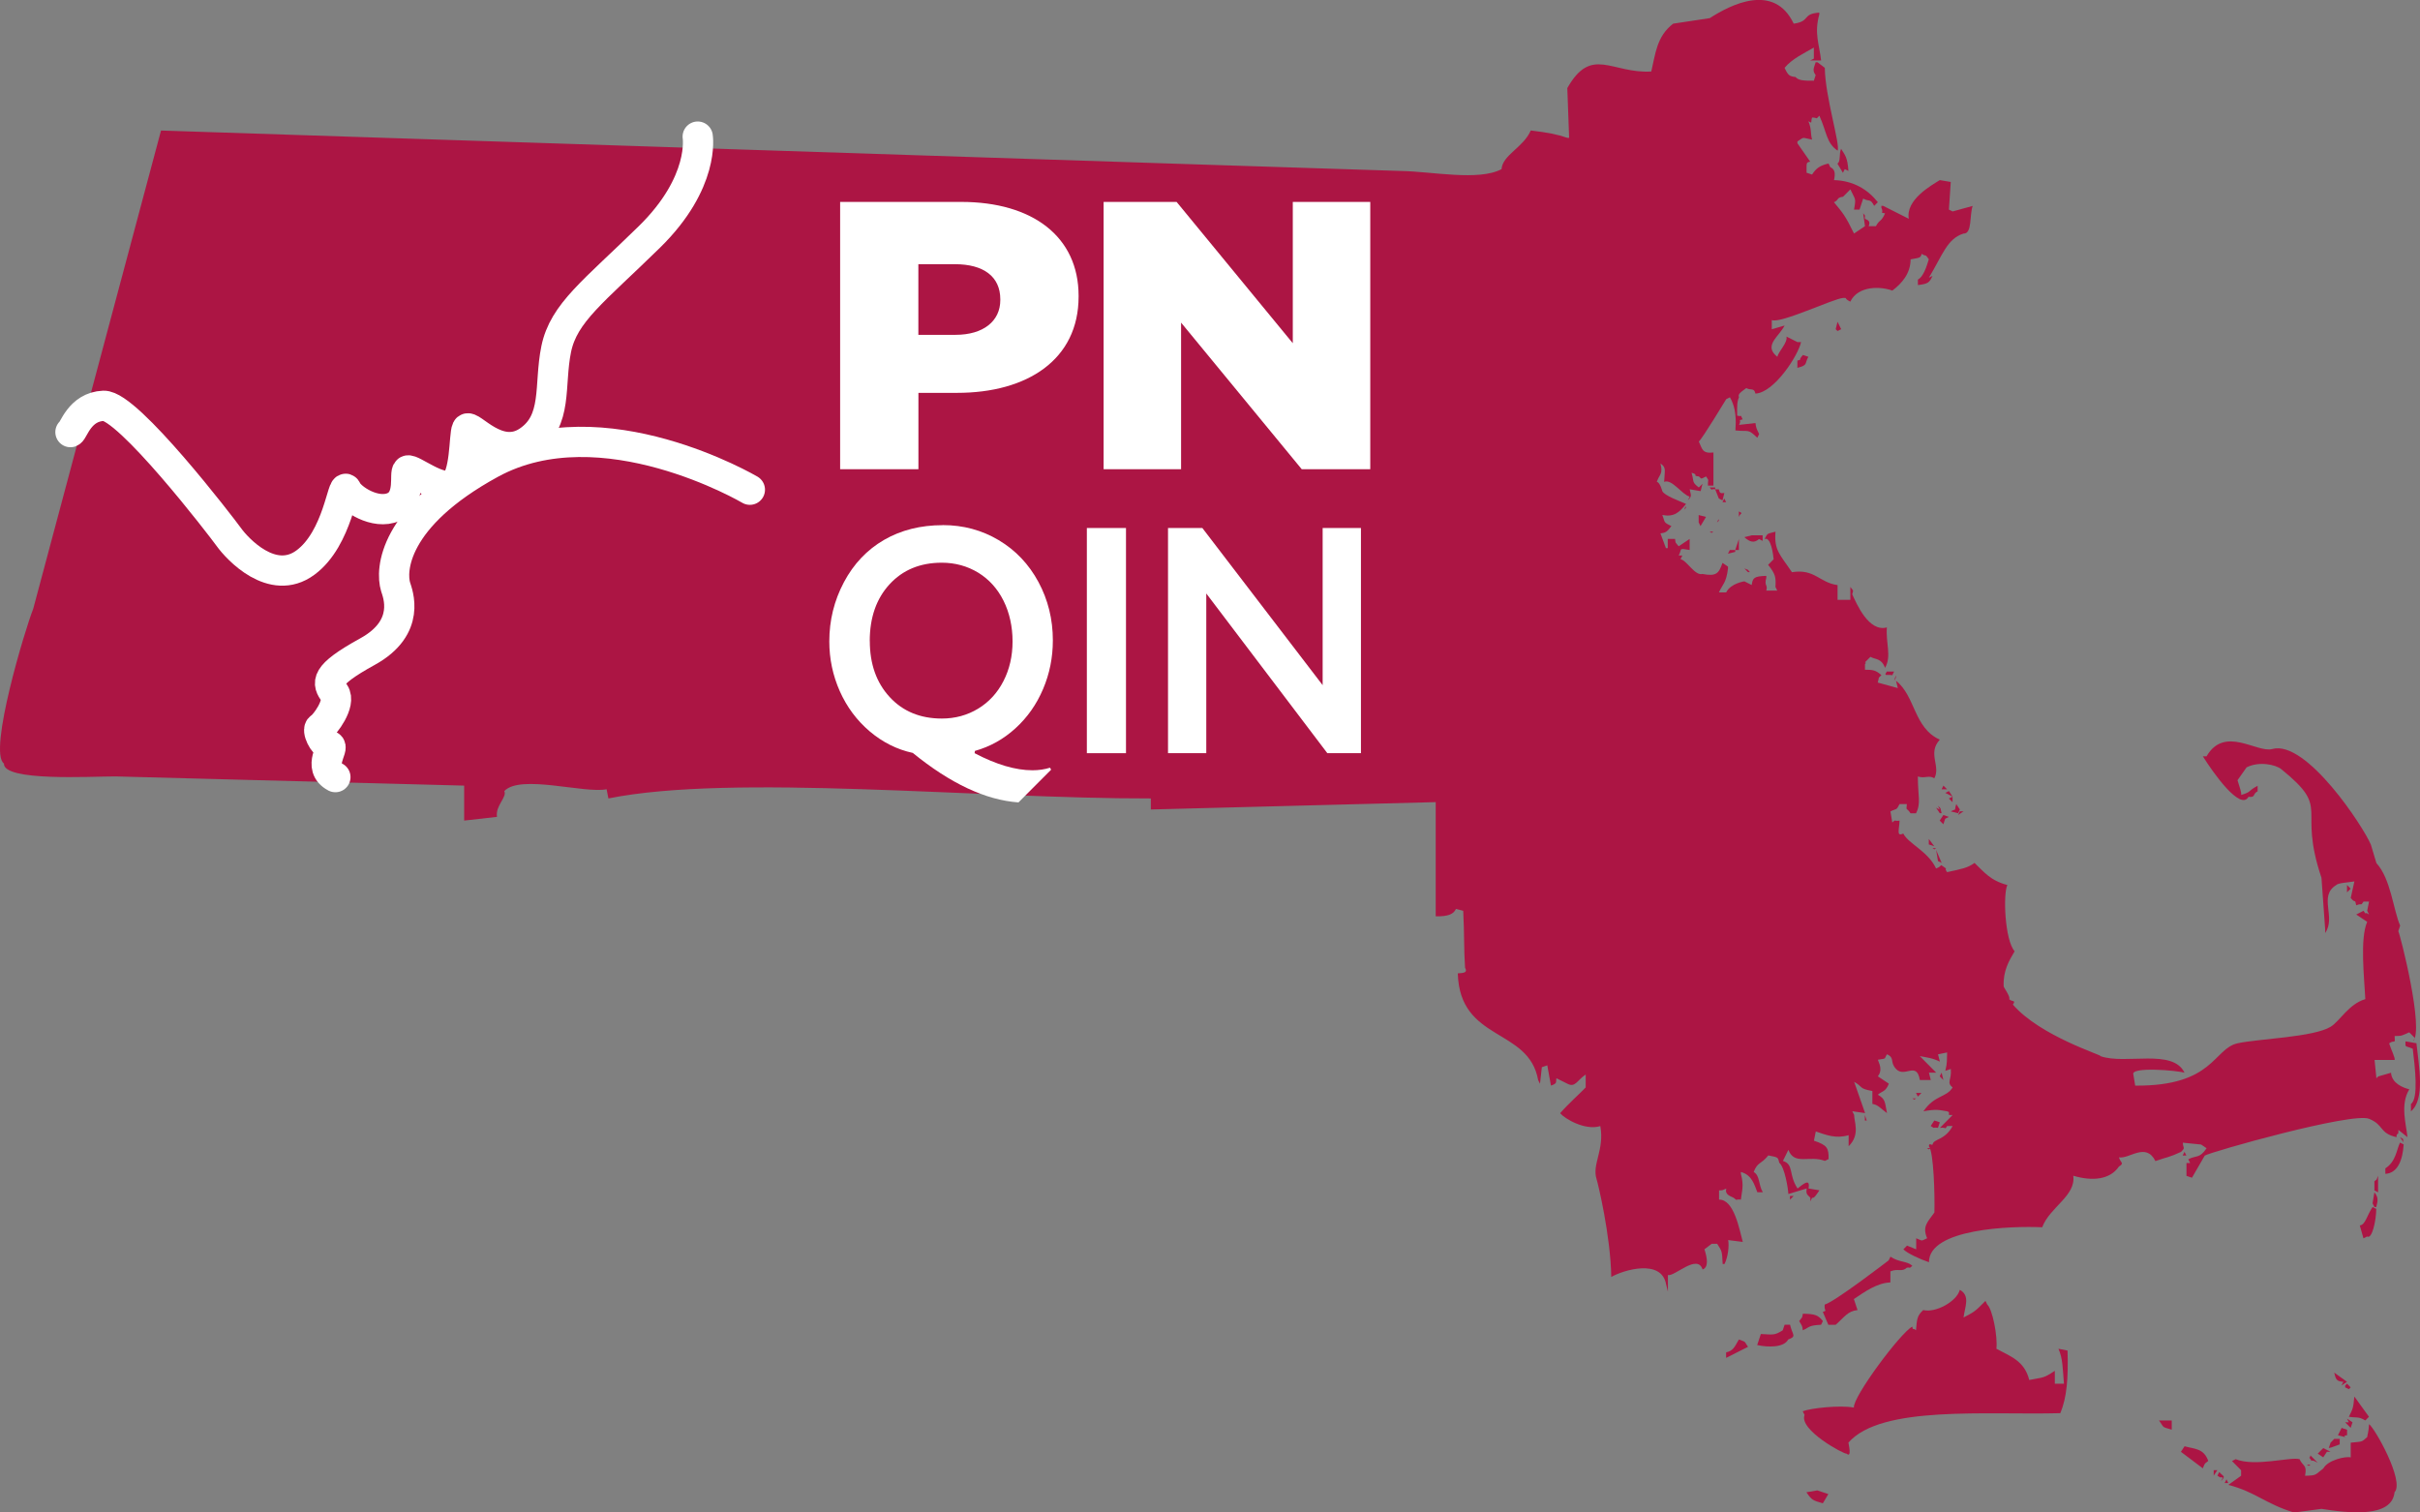 <svg width="80" height="50" viewBox="0 0 80 50" fill="none" xmlns="http://www.w3.org/2000/svg">
<rect x="0" y="0" width="80" height="50" fill="#808080" stroke="none"/>
<g clip-path="url(#clip0_2717_10522)">
<path fill-rule="evenodd" clip-rule="evenodd" d="M47.462 30.289V26.517C44.323 26.598 41.182 26.679 38.044 26.76V26.395C32.376 26.408 24.222 25.566 20.113 26.395C20.094 26.294 20.072 26.192 20.053 26.091C19.321 26.24 17.196 25.586 16.671 26.152C16.771 26.35 16.366 26.641 16.43 27.004C16.068 27.046 15.706 27.085 15.344 27.127V25.971C11.501 25.87 7.656 25.768 3.813 25.667C2.984 25.667 0.105 25.838 0.13 25.241C-0.4 24.865 0.845 20.748 1.097 20.131C2.506 14.86 3.915 9.586 5.323 4.315C16.471 4.68 27.621 5.045 38.769 5.409C41.284 5.49 43.8 5.571 46.317 5.652C47.314 5.667 48.889 5.994 49.638 5.591C49.67 5.122 50.358 4.879 50.604 4.313C51.157 4.379 51.483 4.442 51.812 4.556H51.872C51.852 4.009 51.831 3.461 51.812 2.912C52.61 1.501 53.272 2.438 54.588 2.364C54.726 1.778 54.767 1.199 55.312 0.782C55.715 0.721 56.117 0.66 56.52 0.6C57.208 0.156 58.647 -0.583 59.296 0.782C59.86 0.706 59.557 0.458 60.142 0.417V0.478C59.967 1.1 60.142 1.463 60.202 1.999H59.84C59.881 1.979 59.921 1.958 59.962 1.938V1.573C59.655 1.751 59.239 1.943 58.995 2.242C59.111 2.502 59.168 2.524 59.357 2.546C59.452 2.657 59.614 2.671 59.962 2.668C59.981 2.607 60.003 2.546 60.022 2.484C59.905 2.324 59.962 2.251 60.022 2.058H60.083C60.163 2.119 60.243 2.181 60.324 2.242C60.334 3.193 60.846 4.802 60.746 4.98C60.372 4.721 60.397 4.385 60.144 3.824C60.006 3.971 60.106 3.885 59.903 3.885C59.851 4.043 59.928 4.097 59.782 4.007C59.897 4.3 59.84 4.37 59.903 4.615C59.553 4.55 59.662 4.512 59.419 4.676V4.737C59.56 4.94 59.701 5.143 59.842 5.345C59.692 5.368 59.726 5.399 59.721 5.71C59.782 5.729 59.842 5.751 59.903 5.771C60.033 5.566 60.165 5.469 60.447 5.406C60.466 5.447 60.488 5.487 60.507 5.528C60.659 5.595 60.677 5.728 60.629 5.954C61.269 5.972 61.749 6.267 62.077 6.684C62.036 6.725 61.996 6.765 61.956 6.806C61.82 6.542 61.793 6.682 61.593 6.564C61.552 6.686 61.513 6.806 61.472 6.929H61.29C61.362 6.529 61.335 6.621 61.169 6.26C61.089 6.341 61.008 6.422 60.928 6.503C60.695 6.537 60.809 6.6 60.627 6.686C60.926 7.049 60.994 7.114 61.29 7.72C61.411 7.639 61.531 7.558 61.652 7.477C61.633 7.335 61.611 7.193 61.592 7.051C61.709 7.2 61.626 7.076 61.652 7.234C61.724 7.267 61.852 7.295 61.774 7.477H62.014C62.139 7.24 62.187 7.351 62.316 7.051C62.116 7.018 62.289 7.065 62.194 6.867V6.806H62.255C62.537 6.948 62.819 7.09 63.1 7.232C62.992 6.601 63.849 6.127 64.126 5.954C64.247 5.974 64.367 5.996 64.488 6.015C64.468 6.319 64.447 6.623 64.427 6.929C64.468 6.948 64.507 6.97 64.549 6.99C64.77 6.929 64.991 6.867 65.212 6.808C65.105 7.098 65.201 7.738 64.911 7.721C64.365 7.889 64.215 8.437 63.764 9.181C63.805 9.161 63.844 9.14 63.885 9.12C63.782 9.348 63.732 9.383 63.402 9.424V9.242C63.637 9.124 63.751 8.565 63.764 8.574C63.625 8.37 63.691 8.498 63.523 8.392C63.502 8.543 63.414 8.52 63.161 8.574C63.157 9.032 62.885 9.359 62.556 9.607C62.198 9.469 61.431 9.426 61.167 9.972C60.935 9.857 61.092 9.841 60.926 9.85C60.611 9.872 58.843 10.713 58.572 10.58V10.884C58.713 10.842 58.854 10.803 58.995 10.761C58.804 11.139 58.285 11.421 58.754 11.795C58.794 11.617 59.107 11.322 59.056 11.126C59.177 11.188 59.296 11.249 59.418 11.308H59.539C59.455 11.73 58.656 12.983 58.03 13.011C57.989 12.806 57.87 12.915 57.729 12.829C57.543 12.967 57.442 13.027 57.488 13.133C57.424 13.277 57.422 13.397 57.427 13.74C57.636 13.791 57.504 13.67 57.609 13.863C57.419 13.913 57.593 13.854 57.488 14.046C57.67 14.026 57.85 14.005 58.032 13.985C58.048 14.125 58.062 14.165 58.153 14.35C58.134 14.391 58.112 14.431 58.093 14.472C57.768 14.161 57.832 14.278 57.369 14.229C57.39 13.906 57.402 13.498 57.187 13.134C57.146 13.154 57.106 13.176 57.065 13.196C57.065 13.196 56.247 14.546 56.159 14.594C56.273 14.842 56.27 15.001 56.643 14.959V16.054H56.461C56.454 15.813 56.514 15.928 56.4 15.75C56.186 15.864 56.254 15.815 56.159 15.75C55.922 15.727 56.179 15.698 55.919 15.628C56.011 15.944 55.919 15.928 56.159 16.115C56.2 16.074 56.24 16.034 56.281 15.993C56.261 16.074 56.24 16.155 56.22 16.236C56.099 16.216 55.979 16.194 55.858 16.175C55.897 16.389 55.942 16.387 55.797 16.54C55.817 16.498 55.838 16.459 55.858 16.417C55.607 16.353 55.266 15.82 55.013 15.93C55.031 15.535 55.089 15.456 54.891 15.322C54.984 15.677 54.854 15.678 54.77 15.93C54.874 15.939 54.952 16.234 54.952 16.234C55.022 16.387 55.528 16.563 55.737 16.66C55.507 16.951 55.332 17.097 54.952 17.025C55.052 17.273 54.972 17.26 55.253 17.39C55.105 17.589 55.064 17.609 54.891 17.633C54.952 17.794 55.013 17.956 55.072 18.12H55.132V17.816H55.373C55.403 17.981 55.359 17.893 55.494 18.059C55.615 17.978 55.737 17.897 55.856 17.816V18.181C55.462 18.114 55.617 18.143 55.494 18.364H55.615C55.596 18.406 55.575 18.445 55.555 18.486C55.769 18.528 56.026 19.042 56.279 18.974C56.741 19.062 56.819 18.956 56.942 18.609C57.003 18.65 57.064 18.69 57.124 18.731V18.792C57.065 19.274 56.95 19.308 56.823 19.583H57.064C57.212 19.281 57.672 19.216 57.666 19.218C57.747 19.26 57.827 19.299 57.907 19.34C57.943 19.107 57.975 19.049 58.391 19.037V19.098C58.312 19.382 58.447 19.314 58.391 19.524H58.752C58.733 19.483 58.712 19.443 58.692 19.402C58.713 19.083 58.692 18.977 58.451 18.672C58.512 18.611 58.572 18.549 58.633 18.488C58.62 18.348 58.544 17.726 58.332 17.82C58.444 17.604 58.424 17.652 58.694 17.577C58.642 18.194 58.847 18.335 59.238 18.916C59.992 18.794 60.147 19.263 60.746 19.342V19.829H61.169V19.403C61.262 19.542 61.28 19.477 61.23 19.646C61.374 19.952 61.772 20.905 62.376 20.741C62.334 21.259 62.539 21.687 62.316 22.078C62.193 21.755 62.009 21.811 61.832 21.714C61.772 21.775 61.711 21.836 61.652 21.895C61.706 21.924 61.683 21.904 61.652 21.956V22.14C61.891 22.143 62 22.14 62.196 22.321C62.071 22.44 62.134 22.345 62.075 22.564C62.296 22.625 62.517 22.686 62.738 22.747C62.719 22.666 62.697 22.585 62.678 22.505C63.322 23.008 63.259 24.061 64.126 24.452C63.71 24.903 64.165 25.327 63.944 25.73C63.766 25.611 63.628 25.748 63.4 25.669C63.4 26.323 63.512 26.55 63.339 26.886H63.157C63.017 26.668 63.013 26.837 63.036 26.582H62.795C62.683 26.801 62.708 26.717 62.494 26.825C62.514 26.947 62.533 27.067 62.555 27.19C62.681 27.076 62.597 27.155 62.795 27.128C62.788 27.422 62.678 27.668 62.917 27.555C63.095 27.898 63.735 28.139 64.003 28.71C64.237 28.624 64.105 28.552 64.245 28.649C64.424 28.766 64.245 28.666 64.367 28.831C64.87 28.721 65.041 28.694 65.273 28.527C65.583 28.818 65.793 29.11 66.359 29.257C66.213 29.552 66.273 31.082 66.6 31.447C66.421 31.749 66.214 32.089 66.237 32.603C66.22 32.619 66.473 32.957 66.419 33.029C66.505 33.128 66.66 33.05 66.541 33.21C67.461 34.267 69.526 34.886 69.439 34.915C70.263 35.206 71.832 34.65 72.215 35.463C72.008 35.389 70.411 35.251 70.525 35.524C70.544 35.646 70.566 35.767 70.585 35.889C73.186 35.909 73.166 34.67 73.967 34.49C74.644 34.339 76.478 34.291 77.047 33.942C77.355 33.753 77.642 33.191 78.193 33.029C78.156 32.312 78.011 31.032 78.254 30.474C78.133 30.393 78.013 30.312 77.892 30.232C77.972 30.192 78.052 30.151 78.133 30.109C78.249 30.289 78.149 30.109 78.315 30.232C78.295 30.192 78.274 30.151 78.254 30.109C78.274 30.009 78.295 29.906 78.315 29.805H78.133C78.019 29.971 78.117 29.838 77.892 29.928C77.846 29.69 77.869 29.888 77.71 29.685C77.751 29.503 77.79 29.32 77.831 29.138C77.601 29.176 77.296 29.185 77.227 29.261C76.636 29.622 77.232 30.316 76.865 30.843V30.721C76.824 30.152 76.784 29.584 76.743 29.018C75.934 26.614 77.097 26.791 75.415 25.428C75.224 25.273 74.677 25.16 74.268 25.367C74.168 25.509 74.067 25.651 73.967 25.793C74.031 26.005 74.108 26.21 74.088 26.28C74.454 26.167 74.263 26.177 74.632 25.976V26.16C74.457 26.242 74.58 26.372 74.331 26.341C74.063 26.825 73.152 25.532 72.822 25.003H72.943C73.54 23.972 74.611 24.901 75.117 24.761C76.242 24.446 78.138 27.344 78.377 27.925C78.438 28.128 78.498 28.331 78.559 28.533C79.035 29.049 79.115 30.075 79.344 30.6C79.324 30.661 79.303 30.722 79.283 30.783C79.34 30.879 80.152 34.052 79.766 34.433C79.786 34.392 79.807 34.352 79.827 34.311C79.766 34.249 79.706 34.188 79.645 34.127C79.376 34.244 79.419 34.246 79.162 34.249C79.181 34.553 79.162 34.352 78.98 34.492C79.046 34.699 79.187 34.983 79.162 35.039H78.498C78.518 35.242 78.538 35.445 78.559 35.646C78.579 35.627 78.6 35.605 78.62 35.585C78.76 35.544 78.901 35.504 79.042 35.463C79.067 35.817 79.445 35.959 79.647 36.011C79.335 36.509 79.547 37.185 79.586 37.593C79.486 37.513 79.385 37.432 79.285 37.351C79.296 37.601 79.222 37.39 79.224 37.593C78.645 37.459 78.821 37.193 78.318 36.986C77.76 36.756 73.043 38.088 72.884 38.203C72.743 38.446 72.602 38.69 72.462 38.933C72.401 38.913 72.34 38.893 72.28 38.872V38.446H72.401C72.381 38.404 72.36 38.365 72.34 38.323C72.618 38.181 72.711 38.307 72.945 37.958C72.884 37.917 72.824 37.877 72.763 37.836C72.561 37.816 72.36 37.795 72.16 37.775C72.164 37.973 72.258 37.921 72.1 38.079C71.693 38.268 71.67 38.237 71.254 38.383C70.937 37.75 70.395 38.32 70.047 38.26C70.104 38.449 70.238 38.444 70.047 38.564C69.756 38.992 69.184 39.059 68.538 38.868C68.629 39.535 67.76 39.904 67.511 40.571C66.485 40.524 63.762 40.615 63.767 41.727C63.477 41.629 63.049 41.432 62.922 41.3C62.963 41.259 63.002 41.219 63.043 41.178C63.143 41.219 63.245 41.259 63.345 41.3V40.935C63.578 41.02 63.471 41.041 63.707 40.935C63.534 40.531 63.737 40.387 63.947 40.083C63.964 39.524 63.924 38.077 63.766 37.894C63.766 37.757 63.864 37.881 63.887 37.833C63.926 37.638 64.286 37.707 64.55 37.225H64.368C64.274 37.365 64.374 37.254 64.128 37.286C64.269 37.144 64.409 37.002 64.55 36.86H64.429C64.42 36.725 64.454 36.786 64.368 36.738C64.108 36.696 64.008 36.657 63.584 36.738C63.958 36.189 64.345 36.29 64.55 35.947C64.336 35.785 64.522 35.706 64.49 35.339C64.429 35.359 64.368 35.38 64.308 35.4C64.379 35.116 64.354 35.055 64.368 34.792C64.269 34.812 64.167 34.834 64.067 34.854C64.087 34.934 64.108 35.015 64.128 35.096C63.88 34.974 63.71 34.961 63.464 34.913C63.646 35.096 63.826 35.278 64.008 35.461H63.767C63.787 35.542 63.808 35.623 63.828 35.704H63.466C63.361 35.069 62.965 35.643 62.681 35.339C62.455 35.096 62.658 34.985 62.38 34.852C62.273 35.014 62.392 34.985 62.078 35.033C62.169 35.251 62.209 35.411 62.078 35.582C62.2 35.663 62.319 35.743 62.441 35.824C62.344 36.098 62.184 36.083 62.078 36.189C62.339 36.342 62.305 36.434 62.38 36.797C62.164 36.642 62.093 36.524 61.897 36.493V36.067C61.437 35.984 61.599 35.934 61.294 35.763C61.415 36.108 61.535 36.452 61.656 36.797C61.515 36.777 61.374 36.756 61.233 36.736C61.253 36.777 61.274 36.817 61.294 36.858C61.287 37.07 61.506 37.509 61.112 37.892V37.527C60.688 37.651 60.375 37.52 60.026 37.405C60.006 37.505 59.985 37.608 59.965 37.709C60.411 37.859 60.454 37.955 60.449 38.316C60.407 38.336 60.368 38.357 60.327 38.377C59.819 38.181 59.32 38.535 59.12 38.012C59.059 38.135 58.999 38.255 58.94 38.377C59.312 38.498 59.114 38.819 59.423 39.289C59.61 39.143 59.853 38.931 59.785 39.289C59.906 39.309 60.026 39.33 60.147 39.35C60.076 39.441 59.974 39.636 59.906 39.593C59.887 39.632 59.865 39.673 59.846 39.715V39.593C59.71 39.468 59.707 39.447 59.724 39.289C59.523 39.35 59.321 39.411 59.12 39.472C59.109 39.28 59 38.589 58.819 38.438C58.772 38.26 58.801 38.26 58.456 38.196C58.214 38.501 58.105 38.401 57.973 38.744C58.185 38.864 58.123 39.156 58.275 39.413H58.094C57.998 39.179 57.923 38.841 57.55 38.744V38.805C57.657 39.192 57.581 39.379 57.55 39.657C57.32 39.632 57.476 39.726 57.31 39.596C57.215 39.544 57.008 39.499 57.069 39.292C56.898 39.361 56.982 39.344 56.828 39.353V39.657C57.328 39.648 57.501 40.655 57.613 41.056C57.452 41.036 57.29 41.015 57.13 40.995C57.165 41.193 57.126 41.55 57.008 41.786H56.948C56.925 41.34 56.926 41.37 56.766 41.117H56.586C56.505 41.178 56.425 41.239 56.345 41.299C56.445 41.604 56.482 41.897 56.284 41.967C56.111 41.432 55.362 42.206 55.138 42.151V42.699C55.118 42.618 55.096 42.537 55.077 42.456C54.929 41.613 53.688 41.973 53.265 42.214C53.243 40.849 52.823 39.112 52.782 38.99C52.616 38.489 53.047 38.021 52.903 37.227C52.396 37.381 51.733 36.986 51.574 36.801C51.856 36.477 52.218 36.161 52.42 35.948V35.522C52.127 35.717 52.077 35.963 51.815 35.826C51.694 35.765 51.574 35.704 51.453 35.645C51.425 35.754 51.498 35.819 51.271 35.887C51.23 35.664 51.191 35.441 51.15 35.218C51.089 35.238 51.029 35.26 50.97 35.28C50.95 35.463 50.929 35.645 50.909 35.828C50.889 35.787 50.868 35.747 50.848 35.706C50.536 33.958 48.259 34.455 48.191 32.177C48.273 32.162 48.551 32.193 48.432 31.995C48.389 31.353 48.412 30.922 48.371 30.109C48.291 30.089 48.211 30.068 48.13 30.048C48.056 30.212 47.883 30.302 47.467 30.291L47.462 30.289Z" fill="#AC1544"/>
<path fill-rule="evenodd" clip-rule="evenodd" d="M60.864 4.922C60.996 5.132 61.075 5.204 61.105 5.652C61.064 5.632 61.025 5.611 60.983 5.591C60.964 5.632 60.943 5.672 60.923 5.713C60.862 5.612 60.802 5.51 60.741 5.409C60.857 5.334 60.787 5.089 60.862 4.922H60.864Z" fill="#AC1544"/>
<path fill-rule="evenodd" clip-rule="evenodd" d="M60.745 10.639C60.785 10.72 60.825 10.801 60.866 10.882C60.825 10.902 60.785 10.923 60.745 10.943C60.725 10.923 60.703 10.902 60.684 10.882C60.703 10.801 60.725 10.72 60.745 10.639Z" fill="#AC1544"/>
<path fill-rule="evenodd" clip-rule="evenodd" d="M59.598 11.734C59.658 11.754 59.719 11.775 59.78 11.795C59.648 12.031 59.776 12.067 59.418 12.16V11.918C59.587 11.883 59.425 11.925 59.6 11.736L59.598 11.734Z" fill="#AC1544"/>
<path fill-rule="evenodd" clip-rule="evenodd" d="M56.518 16.115H56.7V16.176C56.511 16.144 56.646 16.259 56.518 16.115Z" fill="#AC1544"/>
<path fill-rule="evenodd" clip-rule="evenodd" d="M56.7 16.176H56.821C56.853 16.29 56.851 16.317 57.003 16.299C56.983 16.379 56.962 16.46 56.942 16.541C56.901 16.521 56.862 16.5 56.821 16.48C56.78 16.379 56.741 16.277 56.7 16.176Z" fill="#AC1544"/>
<path fill-rule="evenodd" clip-rule="evenodd" d="M57.001 16.48C57.021 16.522 57.042 16.561 57.062 16.602H56.941C56.96 16.561 56.982 16.522 57.001 16.48Z" fill="#AC1544"/>
<path fill-rule="evenodd" clip-rule="evenodd" d="M55.733 16.723C55.708 16.779 55.781 16.764 55.672 16.845C55.692 16.804 55.713 16.764 55.733 16.723Z" fill="#AC1544"/>
<path fill-rule="evenodd" clip-rule="evenodd" d="M57.484 16.906C57.645 16.992 57.536 16.939 57.484 17.09V16.906Z" fill="#AC1544"/>
<path fill-rule="evenodd" clip-rule="evenodd" d="M56.88 16.967C56.921 17.009 56.96 17.048 57.001 17.09C56.96 17.048 56.921 17.009 56.88 16.967Z" fill="#AC1544"/>
<path fill-rule="evenodd" clip-rule="evenodd" d="M56.156 17.027C56.236 17.046 56.316 17.068 56.397 17.088C56.336 17.188 56.275 17.291 56.215 17.392C56.195 17.35 56.175 17.311 56.154 17.269V17.027H56.156Z" fill="#AC1544"/>
<path fill-rule="evenodd" clip-rule="evenodd" d="M56.819 17.149C56.794 17.205 56.867 17.19 56.759 17.271C56.778 17.23 56.8 17.19 56.819 17.149Z" fill="#AC1544"/>
<path fill-rule="evenodd" clip-rule="evenodd" d="M56.639 17.271C56.7 17.313 56.76 17.352 56.821 17.393C56.76 17.352 56.7 17.313 56.639 17.271Z" fill="#AC1544"/>
<path fill-rule="evenodd" clip-rule="evenodd" d="M57.484 17.271C57.504 17.313 57.525 17.352 57.545 17.393C57.525 17.352 57.504 17.313 57.484 17.271Z" fill="#AC1544"/>
<path fill-rule="evenodd" clip-rule="evenodd" d="M57.604 17.271C57.623 17.313 57.645 17.352 57.664 17.393C57.645 17.352 57.623 17.313 57.604 17.271Z" fill="#AC1544"/>
<path fill-rule="evenodd" clip-rule="evenodd" d="M55.733 17.332C55.753 17.374 55.772 17.413 55.794 17.454C55.774 17.413 55.753 17.374 55.733 17.332Z" fill="#AC1544"/>
<path fill-rule="evenodd" clip-rule="evenodd" d="M55.612 17.514C55.632 17.555 55.653 17.595 55.672 17.636C55.653 17.595 55.632 17.555 55.612 17.514Z" fill="#AC1544"/>
<path fill-rule="evenodd" clip-rule="evenodd" d="M56.518 17.575H56.639C56.534 17.634 56.627 17.631 56.518 17.575Z" fill="#AC1544"/>
<path fill-rule="evenodd" clip-rule="evenodd" d="M57.907 17.697H58.269V17.881C58.23 17.861 58.189 17.839 58.148 17.82C57.989 17.963 57.841 17.918 57.665 17.758C57.745 17.739 57.825 17.717 57.905 17.697H57.907Z" fill="#AC1544"/>
<path fill-rule="evenodd" clip-rule="evenodd" d="M57.484 17.818V18.183H57.363C57.404 18.06 57.443 17.94 57.484 17.818Z" fill="#AC1544"/>
<path fill-rule="evenodd" clip-rule="evenodd" d="M57.181 18.183H57.363V18.244C57.283 18.264 57.203 18.285 57.122 18.305C57.142 18.265 57.163 18.224 57.183 18.183H57.181Z" fill="#AC1544"/>
<path fill-rule="evenodd" clip-rule="evenodd" d="M57.665 18.792C57.846 18.869 57.736 18.792 57.846 18.915H57.786C57.745 18.873 57.706 18.834 57.665 18.792Z" fill="#AC1544"/>
<path fill-rule="evenodd" clip-rule="evenodd" d="M61.046 19.339C61.065 19.38 61.087 19.419 61.106 19.461C61.087 19.419 61.065 19.38 61.046 19.339Z" fill="#AC1544"/>
<path fill-rule="evenodd" clip-rule="evenodd" d="M62.375 22.199H62.615C62.596 22.24 62.574 22.28 62.555 22.321C62.38 22.289 62.259 22.37 62.375 22.199Z" fill="#AC1544"/>
<path fill-rule="evenodd" clip-rule="evenodd" d="M62.676 22.319C62.663 22.409 62.701 22.381 62.615 22.503C62.635 22.442 62.656 22.381 62.676 22.319Z" fill="#AC1544"/>
<path fill-rule="evenodd" clip-rule="evenodd" d="M64.245 25.971C64.285 26.012 64.326 26.052 64.367 26.093H64.185C64.204 26.052 64.226 26.012 64.245 25.971Z" fill="#AC1544"/>
<path fill-rule="evenodd" clip-rule="evenodd" d="M64.427 26.152C64.468 26.213 64.507 26.274 64.549 26.334C64.468 26.292 64.388 26.253 64.308 26.212C64.347 26.192 64.388 26.17 64.429 26.15L64.427 26.152Z" fill="#AC1544"/>
<path fill-rule="evenodd" clip-rule="evenodd" d="M64.547 26.336V26.519C64.506 26.478 64.467 26.438 64.425 26.397C64.467 26.377 64.506 26.355 64.547 26.336Z" fill="#AC1544"/>
<path fill-rule="evenodd" clip-rule="evenodd" d="M64.547 26.517C64.566 26.559 64.588 26.598 64.607 26.64C64.588 26.598 64.566 26.559 64.547 26.517Z" fill="#AC1544"/>
<path fill-rule="evenodd" clip-rule="evenodd" d="M64.668 26.578C64.709 26.64 64.748 26.701 64.789 26.762C64.77 26.803 64.748 26.843 64.729 26.884C64.648 26.864 64.568 26.843 64.488 26.823C64.713 26.704 64.586 26.85 64.67 26.58L64.668 26.578Z" fill="#AC1544"/>
<path fill-rule="evenodd" clip-rule="evenodd" d="M64.063 26.639C64.188 26.76 64.126 26.663 64.185 26.882H64.124C64.085 26.821 64.044 26.76 64.003 26.701C64.044 26.72 64.083 26.742 64.124 26.762C64.105 26.72 64.083 26.681 64.063 26.639Z" fill="#AC1544"/>
<path fill-rule="evenodd" clip-rule="evenodd" d="M64.789 26.821H64.91C64.85 26.862 64.789 26.902 64.729 26.943C64.748 26.902 64.77 26.862 64.789 26.821Z" fill="#AC1544"/>
<path fill-rule="evenodd" clip-rule="evenodd" d="M63.944 26.882C63.985 26.923 64.024 26.963 64.065 27.004C64.024 26.963 63.985 26.923 63.944 26.882Z" fill="#AC1544"/>
<path fill-rule="evenodd" clip-rule="evenodd" d="M64.909 26.882C64.928 26.923 64.95 26.963 64.969 27.004C64.95 26.963 64.928 26.923 64.909 26.882Z" fill="#AC1544"/>
<path fill-rule="evenodd" clip-rule="evenodd" d="M64.245 26.943C64.306 26.963 64.367 26.985 64.425 27.005C64.385 27.024 64.345 27.046 64.304 27.066C64.285 27.127 64.263 27.188 64.244 27.249C64.203 27.208 64.163 27.168 64.122 27.127C64.163 27.066 64.203 27.005 64.244 26.943H64.245Z" fill="#AC1544"/>
<path fill-rule="evenodd" clip-rule="evenodd" d="M63.701 27.612C63.721 27.652 63.742 27.693 63.762 27.734C63.742 27.693 63.721 27.653 63.701 27.612Z" fill="#AC1544"/>
<path fill-rule="evenodd" clip-rule="evenodd" d="M63.762 27.734C63.823 27.815 63.883 27.896 63.944 27.977C63.883 27.957 63.823 27.936 63.762 27.916V27.734Z" fill="#AC1544"/>
<path fill-rule="evenodd" clip-rule="evenodd" d="M63.883 28.038H64.005C63.899 28.097 63.992 28.094 63.883 28.038Z" fill="#AC1544"/>
<path fill-rule="evenodd" clip-rule="evenodd" d="M64.005 28.099C64.065 28.241 64.126 28.383 64.186 28.525C64.145 28.506 64.106 28.484 64.065 28.464C64.046 28.342 64.024 28.222 64.005 28.099Z" fill="#AC1544"/>
<path fill-rule="evenodd" clip-rule="evenodd" d="M77.587 29.255C77.628 29.297 77.667 29.336 77.708 29.378C77.667 29.417 77.628 29.459 77.587 29.5V29.257V29.255Z" fill="#AC1544"/>
<path fill-rule="evenodd" clip-rule="evenodd" d="M78.192 29.924C78.211 29.965 78.233 30.005 78.252 30.046C78.233 30.005 78.211 29.965 78.192 29.924Z" fill="#AC1544"/>
<path fill-rule="evenodd" clip-rule="evenodd" d="M79.52 34.426C79.641 34.446 79.761 34.467 79.882 34.487C79.961 35.238 80.178 36.344 79.7 36.738V36.495C79.961 36.319 79.831 35.264 79.761 34.67C79.501 34.555 79.515 34.647 79.52 34.428V34.426Z" fill="#AC1544"/>
<path fill-rule="evenodd" clip-rule="evenodd" d="M64.185 35.461C64.204 35.542 64.226 35.623 64.245 35.704C64.204 35.663 64.165 35.623 64.124 35.582C64.144 35.54 64.165 35.501 64.185 35.459V35.461Z" fill="#AC1544"/>
<path fill-rule="evenodd" clip-rule="evenodd" d="M63.339 36.13H63.521C63.48 36.171 63.441 36.211 63.4 36.252C63.38 36.211 63.359 36.171 63.339 36.13Z" fill="#AC1544"/>
<path fill-rule="evenodd" clip-rule="evenodd" d="M61.77 36.312C61.789 36.351 61.811 36.392 61.83 36.434C61.811 36.392 61.789 36.353 61.77 36.312Z" fill="#AC1544"/>
<path fill-rule="evenodd" clip-rule="evenodd" d="M63.22 36.312H63.341C63.236 36.371 63.329 36.367 63.22 36.312Z" fill="#AC1544"/>
<path fill-rule="evenodd" clip-rule="evenodd" d="M61.649 36.86C61.668 36.921 61.69 36.982 61.709 37.043H61.649V36.86Z" fill="#AC1544"/>
<path fill-rule="evenodd" clip-rule="evenodd" d="M63.944 37.041C64.005 37.061 64.065 37.083 64.126 37.102C64.106 37.164 64.085 37.225 64.065 37.284C63.832 37.255 64.008 37.334 63.825 37.223C63.865 37.162 63.905 37.101 63.946 37.04L63.944 37.041Z" fill="#AC1544"/>
<path fill-rule="evenodd" clip-rule="evenodd" d="M79.338 37.59C79.522 37.709 79.401 37.61 79.46 37.771C79.419 37.71 79.379 37.649 79.338 37.59Z" fill="#AC1544"/>
<path fill-rule="evenodd" clip-rule="evenodd" d="M79.338 37.772C79.379 37.791 79.418 37.813 79.46 37.833C79.427 38.354 79.26 38.782 78.855 38.805V38.624C79.201 38.401 79.221 38.025 79.338 37.772Z" fill="#AC1544"/>
<path fill-rule="evenodd" clip-rule="evenodd" d="M63.701 37.955H63.823C63.718 38.014 63.81 38.011 63.701 37.955Z" fill="#AC1544"/>
<path fill-rule="evenodd" clip-rule="evenodd" d="M72.215 38.077C72.235 38.118 72.256 38.158 72.276 38.199H72.155C72.174 38.158 72.196 38.118 72.215 38.077Z" fill="#AC1544"/>
<path fill-rule="evenodd" clip-rule="evenodd" d="M60.019 38.32C60.038 38.361 60.059 38.401 60.079 38.442C60.059 38.401 60.038 38.361 60.019 38.32Z" fill="#AC1544"/>
<path fill-rule="evenodd" clip-rule="evenodd" d="M78.614 38.868V39.416C78.573 39.397 78.534 39.375 78.493 39.355V39.051C78.616 38.942 78.536 39.051 78.614 38.87V38.868Z" fill="#AC1544"/>
<path fill-rule="evenodd" clip-rule="evenodd" d="M78.493 39.415C78.62 39.576 78.616 39.677 78.554 39.902H78.493C78.473 39.86 78.452 39.821 78.432 39.779C78.452 39.657 78.473 39.537 78.493 39.415Z" fill="#AC1544"/>
<path fill-rule="evenodd" clip-rule="evenodd" d="M59.173 39.537H59.295C59.254 39.578 59.214 39.618 59.173 39.659V39.537Z" fill="#AC1544"/>
<path fill-rule="evenodd" clip-rule="evenodd" d="M78.432 39.902C78.473 39.922 78.513 39.943 78.554 39.963C78.552 40.346 78.415 40.979 78.252 40.876C78.211 40.896 78.172 40.916 78.131 40.937C78.09 40.795 78.051 40.653 78.01 40.511C78.197 40.492 78.245 40.173 78.432 39.904V39.902Z" fill="#AC1544"/>
<path fill-rule="evenodd" clip-rule="evenodd" d="M62.555 41.484C62.615 41.525 62.676 41.565 62.737 41.606C62.676 41.565 62.615 41.525 62.555 41.484Z" fill="#AC1544"/>
<path fill-rule="evenodd" clip-rule="evenodd" d="M62.494 41.543C62.795 41.745 63.034 41.675 63.218 41.847C63.07 41.966 63.193 41.881 63.036 41.908C62.872 42.063 62.744 41.922 62.492 42.03V42.395C62.059 42.408 61.649 42.699 61.285 42.944C61.326 43.066 61.365 43.186 61.406 43.309C61.083 43.341 60.978 43.535 60.682 43.796H60.441C60.381 43.654 60.32 43.512 60.259 43.37C60.423 43.303 60.297 43.377 60.32 43.127C60.654 43.037 62.433 41.667 62.433 41.667C62.453 41.626 62.473 41.586 62.494 41.545V41.543Z" fill="#AC1544"/>
<path fill-rule="evenodd" clip-rule="evenodd" d="M64.789 42.64C65.142 42.837 64.952 43.209 64.911 43.553C65.244 43.377 65.276 43.375 65.635 43.005C65.654 43.046 65.674 43.086 65.695 43.127C65.868 43.283 66.041 44.17 65.997 44.587C66.451 44.838 66.921 44.977 67.083 45.62C67.582 45.52 67.536 45.572 67.928 45.317V45.743H68.23C68.187 45.257 68.197 44.921 68.048 44.587C68.147 44.606 68.249 44.628 68.349 44.648C68.374 45.556 68.329 46.199 68.108 46.717C65.676 46.783 62.189 46.447 61.105 47.69C61.115 47.763 61.221 48.206 61.044 48.055C60.957 48.078 59.459 47.269 59.655 46.776C59.635 46.735 59.614 46.696 59.594 46.654C59.869 46.546 60.843 46.446 61.285 46.532C61.244 46.187 62.82 44.063 63.216 43.855C63.247 44.024 63.213 43.858 63.338 43.977C63.373 43.634 63.359 43.506 63.578 43.308C63.99 43.409 64.691 43.021 64.786 42.64H64.789Z" fill="#AC1544"/>
<path fill-rule="evenodd" clip-rule="evenodd" d="M59.598 43.429C60.012 43.436 60.101 43.476 60.261 43.672C60.242 43.713 60.22 43.753 60.201 43.794C59.785 43.816 59.835 43.866 59.598 43.977C59.575 43.825 59.584 43.851 59.477 43.673C59.601 43.501 59.566 43.598 59.598 43.431V43.429Z" fill="#AC1544"/>
<path fill-rule="evenodd" clip-rule="evenodd" d="M59.114 43.612C59.156 43.654 59.195 43.693 59.236 43.735C59.195 43.693 59.156 43.654 59.114 43.612Z" fill="#AC1544"/>
<path fill-rule="evenodd" clip-rule="evenodd" d="M58.993 43.794H59.175C59.259 44.148 59.402 44.173 59.114 44.281C58.975 44.551 58.449 44.545 58.089 44.465C58.13 44.342 58.169 44.222 58.21 44.1C58.628 44.119 58.651 44.152 58.934 43.977C58.954 43.916 58.974 43.855 58.995 43.794H58.993Z" fill="#AC1544"/>
<path fill-rule="evenodd" clip-rule="evenodd" d="M57.484 44.281C57.743 44.382 57.641 44.317 57.786 44.524C57.545 44.646 57.303 44.767 57.062 44.889V44.707C57.288 44.653 57.326 44.558 57.484 44.281Z" fill="#AC1544"/>
<path fill-rule="evenodd" clip-rule="evenodd" d="M67.867 45.133C67.887 45.175 67.908 45.214 67.928 45.256C67.908 45.216 67.887 45.175 67.867 45.133Z" fill="#AC1544"/>
<path fill-rule="evenodd" clip-rule="evenodd" d="M77.164 45.376C77.305 45.477 77.446 45.579 77.587 45.68C77.526 45.721 77.466 45.761 77.405 45.802C77.425 45.761 77.446 45.721 77.466 45.68C77.241 45.667 77.214 45.597 77.164 45.376Z" fill="#AC1544"/>
<path fill-rule="evenodd" clip-rule="evenodd" d="M77.587 45.741C77.628 45.782 77.667 45.822 77.708 45.863C77.689 45.883 77.667 45.905 77.648 45.924C77.607 45.905 77.567 45.883 77.526 45.863V45.802C77.546 45.782 77.567 45.761 77.587 45.741Z" fill="#AC1544"/>
<path fill-rule="evenodd" clip-rule="evenodd" d="M77.83 45.985C77.849 46.027 77.869 46.066 77.89 46.108C77.87 46.066 77.849 46.027 77.83 45.985Z" fill="#AC1544"/>
<path fill-rule="evenodd" clip-rule="evenodd" d="M77.83 46.167C77.99 46.39 78.151 46.613 78.313 46.836C78.272 46.877 78.233 46.917 78.192 46.958C77.96 46.818 77.919 46.879 77.648 46.836C77.778 46.572 77.792 46.57 77.83 46.167Z" fill="#AC1544"/>
<path fill-rule="evenodd" clip-rule="evenodd" d="M77.587 46.897C77.648 46.938 77.708 46.978 77.769 47.019C77.749 47.08 77.728 47.142 77.708 47.203C77.648 47.142 77.587 47.08 77.526 47.019H77.648C77.628 46.978 77.607 46.938 77.587 46.897Z" fill="#AC1544"/>
<path fill-rule="evenodd" clip-rule="evenodd" d="M71.37 46.958H71.793V47.262C71.433 47.159 71.556 47.201 71.37 46.958Z" fill="#AC1544"/>
<path fill-rule="evenodd" clip-rule="evenodd" d="M78.313 47.08C78.482 47.17 79.501 48.966 79.158 49.331C79.074 50.187 77.639 50.022 76.743 49.88C76.442 49.921 76.139 49.96 75.838 50.002C74.892 49.716 74.562 49.319 73.664 49.088C73.805 48.988 73.945 48.885 74.086 48.785V48.603C73.986 48.502 73.885 48.4 73.785 48.299C73.826 48.279 73.865 48.258 73.906 48.238C74.55 48.497 75.716 48.152 76.019 48.238C76.13 48.488 76.273 48.405 76.2 48.786C76.604 48.776 76.522 48.754 76.804 48.544C76.954 48.265 77.55 48.132 77.71 48.179V47.692C78.095 47.648 78.056 47.688 78.254 47.508C78.247 47.503 78.309 47.307 78.315 47.082L78.313 47.08Z" fill="#AC1544"/>
<path fill-rule="evenodd" clip-rule="evenodd" d="M77.407 47.203C77.468 47.222 77.528 47.244 77.589 47.264V47.447C77.541 47.456 77.468 47.447 77.528 47.508C77.448 47.489 77.368 47.469 77.287 47.447C77.328 47.366 77.368 47.285 77.409 47.204L77.407 47.203Z" fill="#AC1544"/>
<path fill-rule="evenodd" clip-rule="evenodd" d="M77.164 47.567H77.346V47.749C77.138 47.819 77.104 47.848 76.984 47.871C77.004 47.81 77.025 47.749 77.045 47.69C77.084 47.648 77.125 47.609 77.166 47.567H77.164Z" fill="#AC1544"/>
<path fill-rule="evenodd" clip-rule="evenodd" d="M72.033 47.81C72.053 47.85 72.073 47.891 72.094 47.933C72.074 47.891 72.053 47.852 72.033 47.81Z" fill="#AC1544"/>
<path fill-rule="evenodd" clip-rule="evenodd" d="M72.215 47.81C72.535 47.904 72.852 47.87 73 48.297C72.856 48.404 72.9 48.36 72.82 48.54C72.578 48.359 72.337 48.175 72.096 47.994C72.137 47.933 72.176 47.871 72.217 47.812L72.215 47.81Z" fill="#AC1544"/>
<path fill-rule="evenodd" clip-rule="evenodd" d="M76.802 47.871C76.883 47.913 76.963 47.952 77.043 47.994H76.922C76.883 48.055 76.842 48.116 76.801 48.177C76.74 48.136 76.679 48.096 76.619 48.055C76.679 47.994 76.74 47.932 76.801 47.871H76.802Z" fill="#AC1544"/>
<path fill-rule="evenodd" clip-rule="evenodd" d="M76.38 48.114C76.46 48.195 76.54 48.276 76.62 48.357C76.579 48.337 76.54 48.316 76.499 48.296C76.371 48.252 76.446 48.353 76.378 48.235C76.299 48.141 76.364 48.235 76.378 48.112L76.38 48.114Z" fill="#AC1544"/>
<path fill-rule="evenodd" clip-rule="evenodd" d="M73.664 48.418C73.705 48.459 73.744 48.499 73.785 48.54C73.744 48.501 73.705 48.459 73.664 48.418Z" fill="#AC1544"/>
<path fill-rule="evenodd" clip-rule="evenodd" d="M76.26 48.418H76.381C76.276 48.477 76.367 48.474 76.26 48.418Z" fill="#AC1544"/>
<path fill-rule="evenodd" clip-rule="evenodd" d="M73.18 48.601H73.301C73.26 48.662 73.221 48.724 73.18 48.783V48.601Z" fill="#AC1544"/>
<path fill-rule="evenodd" clip-rule="evenodd" d="M73.362 48.662C73.517 48.833 73.58 48.781 73.423 48.966C73.442 48.925 73.464 48.885 73.483 48.844C73.328 48.815 73.464 48.885 73.303 48.783C73.323 48.743 73.344 48.702 73.364 48.661L73.362 48.662Z" fill="#AC1544"/>
<path fill-rule="evenodd" clip-rule="evenodd" d="M73.603 48.905C73.623 48.946 73.644 48.986 73.663 49.027H73.542C73.562 48.986 73.582 48.946 73.603 48.905Z" fill="#AC1544"/>
<path fill-rule="evenodd" clip-rule="evenodd" d="M60.079 49.27C60.2 49.311 60.32 49.351 60.441 49.392C60.381 49.493 60.32 49.595 60.259 49.696C59.929 49.599 59.904 49.603 59.715 49.331C59.837 49.311 59.956 49.29 60.078 49.27H60.079Z" fill="#AC1544"/>
<path d="M31.169 17.359C31.843 17.359 32.458 17.525 33.016 17.857C33.574 18.19 34.011 18.65 34.329 19.24C34.646 19.829 34.805 20.473 34.805 21.169C34.805 21.733 34.698 22.271 34.482 22.778C34.266 23.287 33.961 23.72 33.567 24.078C33.173 24.437 32.725 24.685 32.228 24.824L32.219 24.899C32.934 25.275 33.573 25.464 34.131 25.464C34.338 25.464 34.532 25.435 34.711 25.379L34.748 25.444L33.669 26.526C32.583 26.449 31.418 25.902 30.175 24.89C29.651 24.777 29.177 24.538 28.75 24.177C28.324 23.815 27.994 23.371 27.762 22.85C27.53 22.327 27.415 21.778 27.415 21.203C27.415 20.507 27.575 19.855 27.898 19.247C28.221 18.639 28.663 18.174 29.225 17.848C29.787 17.523 30.434 17.361 31.165 17.361L31.169 17.359ZM28.754 21.191C28.754 21.951 28.973 22.568 29.41 23.042C29.847 23.517 30.423 23.754 31.135 23.754C31.575 23.754 31.977 23.644 32.335 23.427C32.695 23.208 32.973 22.904 33.173 22.514C33.373 22.123 33.473 21.687 33.473 21.203C33.473 20.719 33.373 20.257 33.175 19.86C32.977 19.463 32.699 19.154 32.339 18.932C31.978 18.713 31.577 18.602 31.133 18.602C30.42 18.602 29.845 18.839 29.408 19.314C28.971 19.788 28.752 20.414 28.752 21.192L28.754 21.191Z" fill="white"/>
<path d="M37.223 17.455V24.899H35.929V17.455H37.223Z" fill="white"/>
<path d="M39.747 17.455L43.724 22.65V17.455H44.99V24.899H43.879L39.877 19.619V24.899H38.612V17.455H39.749H39.747Z" fill="white"/>
<path d="M27.773 6.675H31.775C34.136 6.675 35.656 7.824 35.656 9.78V9.805C35.656 11.889 33.961 12.987 31.641 12.987H30.361V15.511H27.773V6.675ZM31.588 11.069C32.508 11.069 33.068 10.614 33.068 9.92V9.895C33.068 9.138 32.508 8.734 31.573 8.734H30.359V11.069H31.586H31.588Z" fill="white"/>
<path d="M36.481 6.675H38.896L42.737 11.346V6.675H45.298V15.511H43.032L39.044 10.665V15.511H36.483V6.675H36.481Z" fill="white"/>
<path d="M23.065 4.516C23.065 4.516 23.314 6.021 21.472 7.828C19.63 9.634 18.635 10.335 18.387 11.54C18.139 12.745 18.453 13.915 17.458 14.584C16.463 15.252 15.533 13.981 15.434 14.183C15.334 14.384 15.4 15.788 14.97 16.022C14.54 16.256 13.609 15.486 13.477 15.555C13.345 15.623 13.609 16.491 13.014 16.759C12.416 17.027 11.587 16.491 11.455 16.191C11.323 15.891 11.189 17.796 10.094 18.6C8.999 19.404 7.838 18.133 7.572 17.764C7.307 17.395 4.221 13.383 3.424 13.415C2.627 13.447 2.429 14.251 2.329 14.285" stroke="white" stroke-linecap="round" stroke-linejoin="round"/>
<path d="M24.789 16.189C24.789 16.189 19.912 13.313 16.229 15.319C12.978 17.092 12.912 18.864 13.078 19.4C13.144 19.614 13.609 20.738 12.149 21.541C10.688 22.345 10.822 22.578 11.054 22.913C11.285 23.247 10.722 23.983 10.59 24.051C10.458 24.119 10.69 24.619 10.888 24.653C11.086 24.687 10.456 25.356 11.087 25.69" stroke="white" stroke-linecap="round" stroke-linejoin="round"/>
</g>
<defs>
<clipPath id="clip0_2717_10522">
<rect width="80" height="50" fill="white"/>
</clipPath>
</defs>
</svg>
